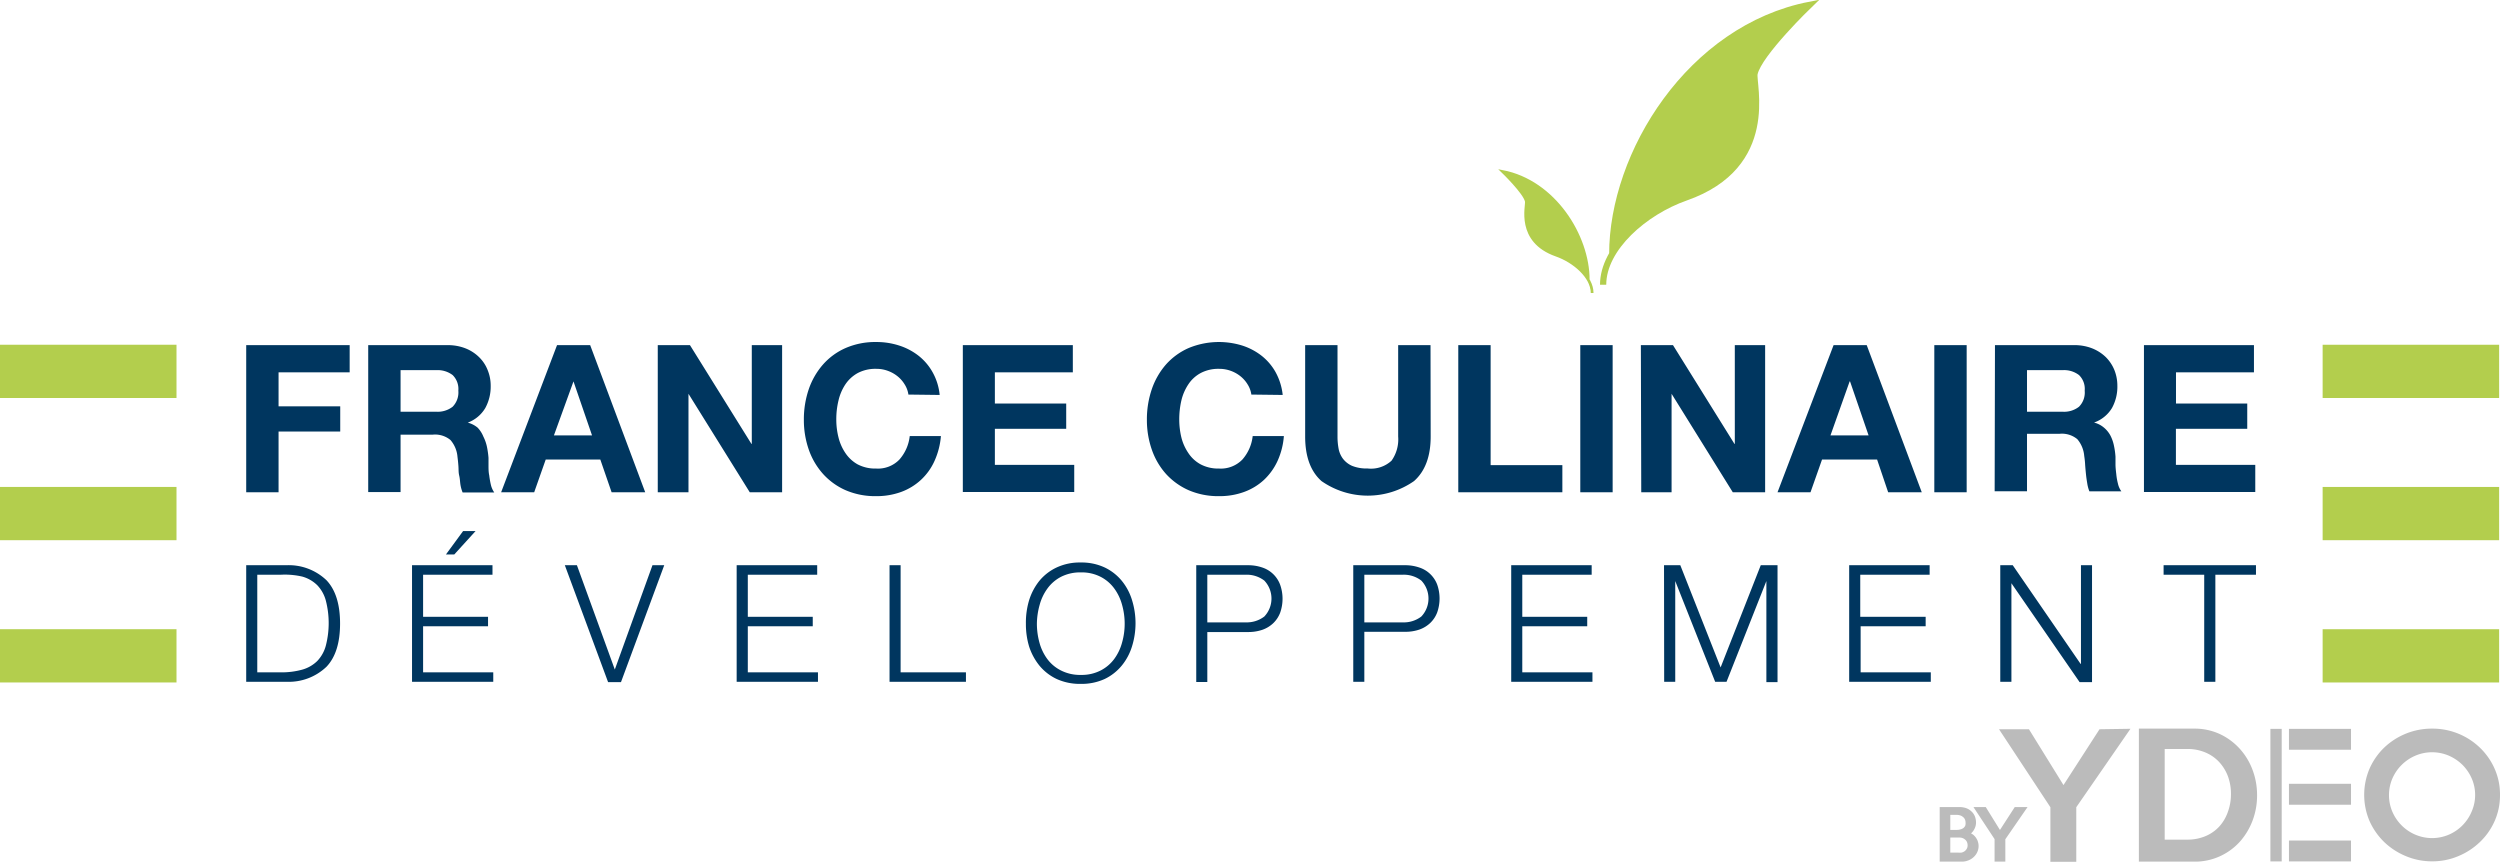 <svg xmlns="http://www.w3.org/2000/svg" viewBox="0 0 320.67 110.53"><defs><style>.b72d8da9-9c44-4f17-8689-7647dc004f0b{fill:#b3ce4d}.abe49fd4-8d87-4219-9f2e-2c87ffd6e1ff{fill:#00365f}.bd9c9c32-5d50-4e9a-8f8c-12d8b9506626{fill:#bbb}</style></defs><g id="fd16aa8a-7980-4438-b91d-401575fe2b77" data-name="Calque 2"><g id="ad83330a-dc09-40b7-877a-733554d97d6e" data-name="Calque 1"><g id="b4c920ba-5eb7-4a1c-a98f-c2807ee2527c" data-name="FCD"><g id="a34aafdf-b6dd-44d1-bfae-24f25b7961ae" data-name="FCD"><path class="b72d8da9-9c44-4f17-8689-7647dc004f0b" d="M297.92 44.22h22.64v6.83h-22.64zm0 18.24h22.64v6.83h-22.64zm0 18.25h22.64v6.83h-22.64z" id="a3be98d5-9132-46e4-ba55-97a3d2800dda" data-name="Traits droite"/><g id="e8fd5cf7-1955-423a-ad9e-4de2388d434b" data-name="FCD"><path class="abe49fd4-8d87-4219-9f2e-2c87ffd6e1ff" d="M277.52 72.5h11.85v1.22h-5.21v13.73h-1.43V73.72h-5.21zm-20.95 0h1.6l8.7 12.65h.05V72.5h1.42v15h-1.59L258 74.81v12.64h-1.43zm-19.38 0h10.32v1.22h-8.9v5.4H247v1.21h-8.34v5.91h9v1.21h-10.47zm-23.75 0h2.09l5.17 13.11 5.15-13.11H228v15h-1.43V74.53l-5.11 12.92H220l-5.12-12.92v12.92h-1.42zm-19.6 0h10.32v1.22h-8.9v5.4h8.33v1.21h-8.33v5.91h9v1.21h-10.42zm-20.26 0h6.64a5.51 5.51 0 011.82.29 3.66 3.66 0 012.3 2.18 5.38 5.38 0 010 3.6 3.64 3.64 0 01-.9 1.35 3.88 3.88 0 01-1.4.84 5.52 5.52 0 01-1.82.28H175v6.41h-1.42zm1.42 7.33h4.9a3.69 3.69 0 002.41-.75 3.35 3.35 0 000-4.61 3.69 3.69 0 00-2.41-.75H175zm-21.56-7.33h6.64a5.56 5.56 0 011.82.29 3.66 3.66 0 012.3 2.21 5.38 5.38 0 010 3.6 3.64 3.64 0 01-.9 1.35 3.88 3.88 0 01-1.4.84 5.56 5.56 0 01-1.82.28h-5.22v6.41h-1.42zm1.42 7.33h4.9a3.71 3.71 0 002.41-.75 3.35 3.35 0 000-4.61 3.71 3.71 0 00-2.41-.75h-4.9zm-23.27.17a9.92 9.92 0 01.41-3 7.57 7.57 0 011.32-2.5 6.38 6.38 0 012.21-1.71 7 7 0 013.09-.64 7 7 0 013.08.64 6.4 6.4 0 012.19 1.71 7.22 7.22 0 011.32 2.5 10 10 0 010 5.88 7.26 7.26 0 01-1.32 2.49 6.42 6.42 0 01-2.19 1.72 7.09 7.09 0 01-3.08.63 7.16 7.16 0 01-3.09-.63 6.4 6.4 0 01-2.21-1.72 7.62 7.62 0 01-1.32-2.45 9.92 9.92 0 01-.41-2.92zm1.41 0a9.2 9.2 0 00.32 2.4 6.35 6.35 0 001 2.11 4.94 4.94 0 001.77 1.49 5.4 5.4 0 002.56.57 5.31 5.31 0 002.53-.57 5 5 0 001.75-1.49 6.33 6.33 0 001-2.11 8.8 8.8 0 00.33-2.4 8.91 8.91 0 00-.33-2.4 6.33 6.33 0 00-1-2.11 5 5 0 00-1.75-1.5 5.31 5.31 0 00-2.53-.57 5.4 5.4 0 00-2.56.57 5 5 0 00-1.74 1.5 6.35 6.35 0 00-1 2.11A9.31 9.31 0 00133 80zm-18.9-7.5h1.42v13.74h8.38v1.21h-9.8zm-19.61 0h10.33v1.22h-8.9v5.4h8.33v1.21h-8.33v5.91h9v1.21H94.49zm-22.04 0H74l4.86 13.38 4.83-13.38h1.51l-5.55 15H78zm-19.6 0h10.32v1.22h-8.9v5.4h8.33v1.21h-8.33v5.91h9v1.21H52.85zm5.42-1.38H57.2l2.2-3H61zM31.58 72.5h5.17a7 7 0 015.13 1.93q1.74 1.84 1.74 5.55t-1.74 5.54a7 7 0 01-5.13 1.93h-5.17zM33 86.24h3a9.85 9.85 0 002.78-.35 4.46 4.46 0 001.91-1.1 4.54 4.54 0 001.11-2 11.58 11.58 0 000-5.73 4.54 4.54 0 00-1.11-2 4.46 4.46 0 00-1.91-1.1 9.88 9.88 0 00-2.78-.24h-3z" id="bc06c3d0-ab89-4625-bec6-9852120cd95a" data-name="DEVELOPPEMENT"/><path class="abe49fd4-8d87-4219-9f2e-2c87ffd6e1ff" d="M275 44.27h14.11v3.49h-10v4h9.14V55h-9.15v4.63h10.18v3.48H275zm-19.11 0h10.18a6.13 6.13 0 012.28.41 5.36 5.36 0 011.75 1.12 5 5 0 011.11 1.67 5.4 5.4 0 01.38 2 5.64 5.64 0 01-.7 2.88 4.4 4.4 0 01-2.29 1.85 3.18 3.18 0 011.27.65 3.47 3.47 0 01.82 1 5 5 0 01.46 1.31 9.71 9.71 0 01.2 1.42v1c0 .35.05.82.1 1.23a7.84 7.84 0 00.21 1.21 2.71 2.71 0 00.44 1H268a4.61 4.61 0 01-.27-1c-.06-.36-.12-.74-.16-1.13s-.08-.81-.11-1.22a10.7 10.7 0 00-.12-1.18 3.8 3.8 0 00-.89-2.16 3.09 3.09 0 00-2.25-.69H260v7.37h-4.15zm4.11 8.54h4.54a3.1 3.1 0 002.13-.64 2.58 2.58 0 00.73-2.06 2.46 2.46 0 00-.73-2 3.15 3.15 0 00-2.13-.63H260zm-11.89-8.54h4.15v18.87h-4.15zm-12.92 0h4.25l7.06 18.87h-4.31l-1.42-4.2h-7.06l-1.48 4.2H228zm-.4 11.58h4.89l-2.38-6.93h-.05zm-24.32-11.58h4.12l7.88 12.66h.05V44.27h3.89v18.87h-4.15l-7.85-12.63v12.63h-3.89zm-7.77 0h4.15v18.87h-4.15zm-15.65 0h4.15v15.39h9.2v3.48h-13.35zM183.51 56c0 2.55-.72 4.46-2.14 5.71a10.36 10.36 0 01-11.86 0q-2.1-1.86-2.1-5.72V44.27h4.15V56a8.28 8.28 0 00.13 1.5 3.1 3.1 0 00.56 1.33 3 3 0 001.17.92 4.93 4.93 0 002 .34 3.88 3.88 0 003.07-1 4.72 4.72 0 00.85-3.1V44.27h4.15zm-23-5.39a3.29 3.29 0 00-.48-1.3 4 4 0 00-.92-1.05 4.3 4.3 0 00-1.26-.7 4.24 4.24 0 00-1.47-.25 4.83 4.83 0 00-2.37.54 4.38 4.38 0 00-1.59 1.46 6.33 6.33 0 00-.89 2.07 10.66 10.66 0 00-.27 2.41 9.86 9.86 0 00.27 2.31 6.25 6.25 0 00.89 2 4.42 4.42 0 001.58 1.46 4.83 4.83 0 002.37.54 3.84 3.84 0 003-1.17 5.46 5.46 0 001.31-3h4a9.41 9.41 0 01-.81 3.19 7.81 7.81 0 01-1.75 2.44 7.52 7.52 0 01-2.54 1.54 9.11 9.11 0 01-3.2.54 9.54 9.54 0 01-3.91-.76 8.67 8.67 0 01-2.91-2.09 9.13 9.13 0 01-1.82-3.12 11.52 11.52 0 01-.63-3.83 12 12 0 01.63-3.92 9.46 9.46 0 011.82-3.17 8.45 8.45 0 012.91-2.11 10.13 10.13 0 016.86-.32 8 8 0 012.49 1.31 7.07 7.07 0 011.81 2.13 7.77 7.77 0 01.9 2.9zm-37.01-6.34h14.11v3.49h-10v4h9.15V55h-9.15v4.63h10.18v3.48H123.5zm-6.98 6.34a3.29 3.29 0 00-.48-1.3 4 4 0 00-.92-1.05 4.3 4.3 0 00-1.26-.7 4.19 4.19 0 00-1.46-.25 4.84 4.84 0 00-2.38.54 4.55 4.55 0 00-1.59 1.46 6.32 6.32 0 00-.88 2.07 10.12 10.12 0 00-.28 2.41 9.37 9.37 0 00.28 2.31 6.23 6.23 0 00.88 2 4.59 4.59 0 001.57 1.46 4.84 4.84 0 002.38.54 3.81 3.81 0 003-1.17 5.46 5.46 0 001.31-3h4a9.66 9.66 0 01-.82 3.19 7.5 7.5 0 01-1.75 2.44 7.58 7.58 0 01-2.53 1.54 9.15 9.15 0 01-3.2.54 9.55 9.55 0 01-3.92-.76 8.53 8.53 0 01-2.9-2.09 9.15 9.15 0 01-1.83-3.12 11.52 11.52 0 01-.63-3.83 12 12 0 01.63-3.92 9.48 9.48 0 011.83-3.17 8.32 8.32 0 012.9-2.11 9.55 9.55 0 013.92-.77 9.43 9.43 0 012.94.45 8 8 0 012.49 1.31 7.07 7.07 0 011.81 2.13 7.42 7.42 0 01.9 2.9zm-32.15-6.34h4.13l7.88 12.66h.05V44.27h3.89v18.87h-4.15l-7.86-12.63v12.63h-3.94zm-12.92 0h4.25l7.06 18.87h-4.31L77 58.94h-7l-1.48 4.2h-4.24zm-.4 11.58h4.89l-2.38-6.93zM47.23 44.27h10.18a6.15 6.15 0 012.29.41 5.21 5.21 0 011.74 1.12 4.7 4.7 0 011.11 1.67 5.22 5.22 0 01.39 2 5.74 5.74 0 01-.7 2.88A4.4 4.4 0 0160 54.21a3.25 3.25 0 011.27.65A3.63 3.63 0 0162 56a5.36 5.36 0 01.46 1.31 11.28 11.28 0 01.2 1.42v1c0 .35 0 .82.09 1.23a11.29 11.29 0 00.21 1.21 2.89 2.89 0 00.44 1h-4.06a4.6 4.6 0 01-.28-1c-.06-.38-.06-.76-.16-1.17s-.07-.81-.1-1.22-.07-.81-.12-1.18a3.73 3.73 0 00-.9-2.16 3.09 3.09 0 00-2.25-.69h-4.15v7.37h-4.15zm4.15 8.54h4.55a3.13 3.13 0 002.13-.64 2.62 2.62 0 00.73-2.06 2.5 2.5 0 00-.73-2 3.19 3.19 0 00-2.13-.63h-4.55zm-19.8-8.54h13.27v3.49h-9.12v4.36h7.91v3.23h-7.91v7.79h-4.15z" id="f8a3a5dd-8aac-4d16-aa92-e274817ee19f" data-name="FRANCE CULINAIRE"/></g><g id="adf67577-cfe6-4161-8158-f22ea1c586c4" data-name="Fleur" stroke="#b3ce4d" fill="#b3ce4d"><path d="M206.8 32.62c0-12.95 10-29 25.31-32 0 0-6.52 6.28-7.06 8.83-.28 1.29 2.94 11.77-8.83 15.89-5.27 1.85-10.59 6.48-10.59 11.18" stroke-width=".8"/><path d="M203.72 35.88c0-5.62-4.35-12.61-11-13.89 0 0 2.83 2.73 3.06 3.84.12.56-1.27 5.1 3.84 6.9 2.29.8 4.6 2.8 4.6 4.85" stroke-width=".35"/></g><path class="b72d8da9-9c44-4f17-8689-7647dc004f0b" d="M0 44.22h22.64v6.83H0zm0 18.24h22.64v6.83H0zm0 18.25h22.64v6.83H0z" id="a5d7e606-ad77-4b84-8926-d013b8a206c8" data-name="Traits gauche"/></g><g id="ff7d1081-18b5-4427-a5fc-7618d0afc606" data-name="BY YDEO"><path class="bd9c9c32-5d50-4e9a-8f8c-12d8b9506626" d="M260.07 103.52l-2.85 4.13v2.87h-1.38v-2.89l-2.71-4.11h1.58l1.82 2.94 1.9-2.94zm-6.28 4.99a1.85 1.85 0 01-.18.81 2 2 0 01-.48.64 2.13 2.13 0 01-.68.41 2.29 2.29 0 01-.82.15h-2.83v-7h2.52a2.65 2.65 0 01.85.13 1.9 1.9 0 01.67.4 1.71 1.71 0 01.46.63 2.19 2.19 0 01.16.83 1.74 1.74 0 01-.18.77 1.89 1.89 0 01-.46.62 1.46 1.46 0 01.41.29 1.68 1.68 0 01.3.39 1.49 1.49 0 01.19.45 1.61 1.61 0 01.07.48zm-1.67-3a1 1 0 00-.1-.44.83.83 0 00-.26-.3 1 1 0 00-.37-.19 1.61 1.61 0 00-.44-.06h-.79v1.93h.84a1.61 1.61 0 00.44-.06 1.12 1.12 0 00.37-.16.83.83 0 00.26-.3.94.94 0 00.05-.4zm.26 2.9a1 1 0 00-.08-.4.81.81 0 00-.23-.31 1.12 1.12 0 00-.33-.2 1.14 1.14 0 00-.41-.07h-1.17v1.93h1a1.65 1.65 0 00.44 0 1.13 1.13 0 00.39-.17 1 1 0 00.27-.3.83.83 0 00.12-.46z"/><g id="a4acd80f-27cf-480a-bf13-7852f3de2d22" data-name="YDEO"><path class="bd9c9c32-5d50-4e9a-8f8c-12d8b9506626" d="M320.67 102a8.13 8.13 0 01-.69 3.32 8.38 8.38 0 01-1.88 2.68 8.86 8.86 0 01-2.77 1.81 8.44 8.44 0 01-3.36.67 8.57 8.57 0 01-3.38-.67 8.91 8.91 0 01-2.78-1.81 8.68 8.68 0 01-1.88-2.7 8.57 8.57 0 010-6.69 8.5 8.5 0 011.88-2.71 8.85 8.85 0 016.19-2.44 8.75 8.75 0 016.13 2.48 8.45 8.45 0 011.87 2.71 8.12 8.12 0 01.67 3.35zm-3.19 0a5.23 5.23 0 00-.43-2.13 5.68 5.68 0 00-1.18-1.75 5.82 5.82 0 00-1.76-1.19 5.47 5.47 0 00-4.3 0 5.63 5.63 0 00-2.95 2.94 5.44 5.44 0 000 4.24 5.64 5.64 0 001.19 1.76 5.53 5.53 0 001.76 1.19 5.47 5.47 0 004.3 0 5.54 5.54 0 002.94-3 5.24 5.24 0 00.43-2.06z"/><path class="bd9c9c32-5d50-4e9a-8f8c-12d8b9506626" d="M293.6 107.81h7.96v2.68h-7.96zm0-7.27h7.96v2.68h-7.96zm0-7.05h7.96v2.68h-7.96zm-1.65 0v17m-.73-17h1.45v17h-1.45z" id="f772c141-f424-4f34-bf9e-0d430a186378" data-name="E"/><path class="bd9c9c32-5d50-4e9a-8f8c-12d8b9506626" d="M289.51 102a9.05 9.05 0 01-.6 3.31 8.6 8.6 0 01-1.66 2.71 7.84 7.84 0 01-2.55 1.83 7.69 7.69 0 01-3.23.67h-7.12V93.46h7.12a7.69 7.69 0 013.23.68 8 8 0 012.55 1.86 8.33 8.33 0 011.66 2.7 9.13 9.13 0 01.6 3.3zm-3.35-.09a6.53 6.53 0 00-.36-2.26 5.61 5.61 0 00-1.11-1.86 5.09 5.09 0 00-1.78-1.26 5.84 5.84 0 00-2.38-.46h-2.87v11.63h2.87a6 6 0 002.34-.44 5.08 5.08 0 001.76-1.21 5.42 5.42 0 001.11-1.84 6.59 6.59 0 00.42-2.31zm-12.89-8.43l-6.95 10.06v7H263v-7l-6.59-10h3.84l4.43 7.16 4.62-7.16z"/></g></g></g></g></g></svg>
